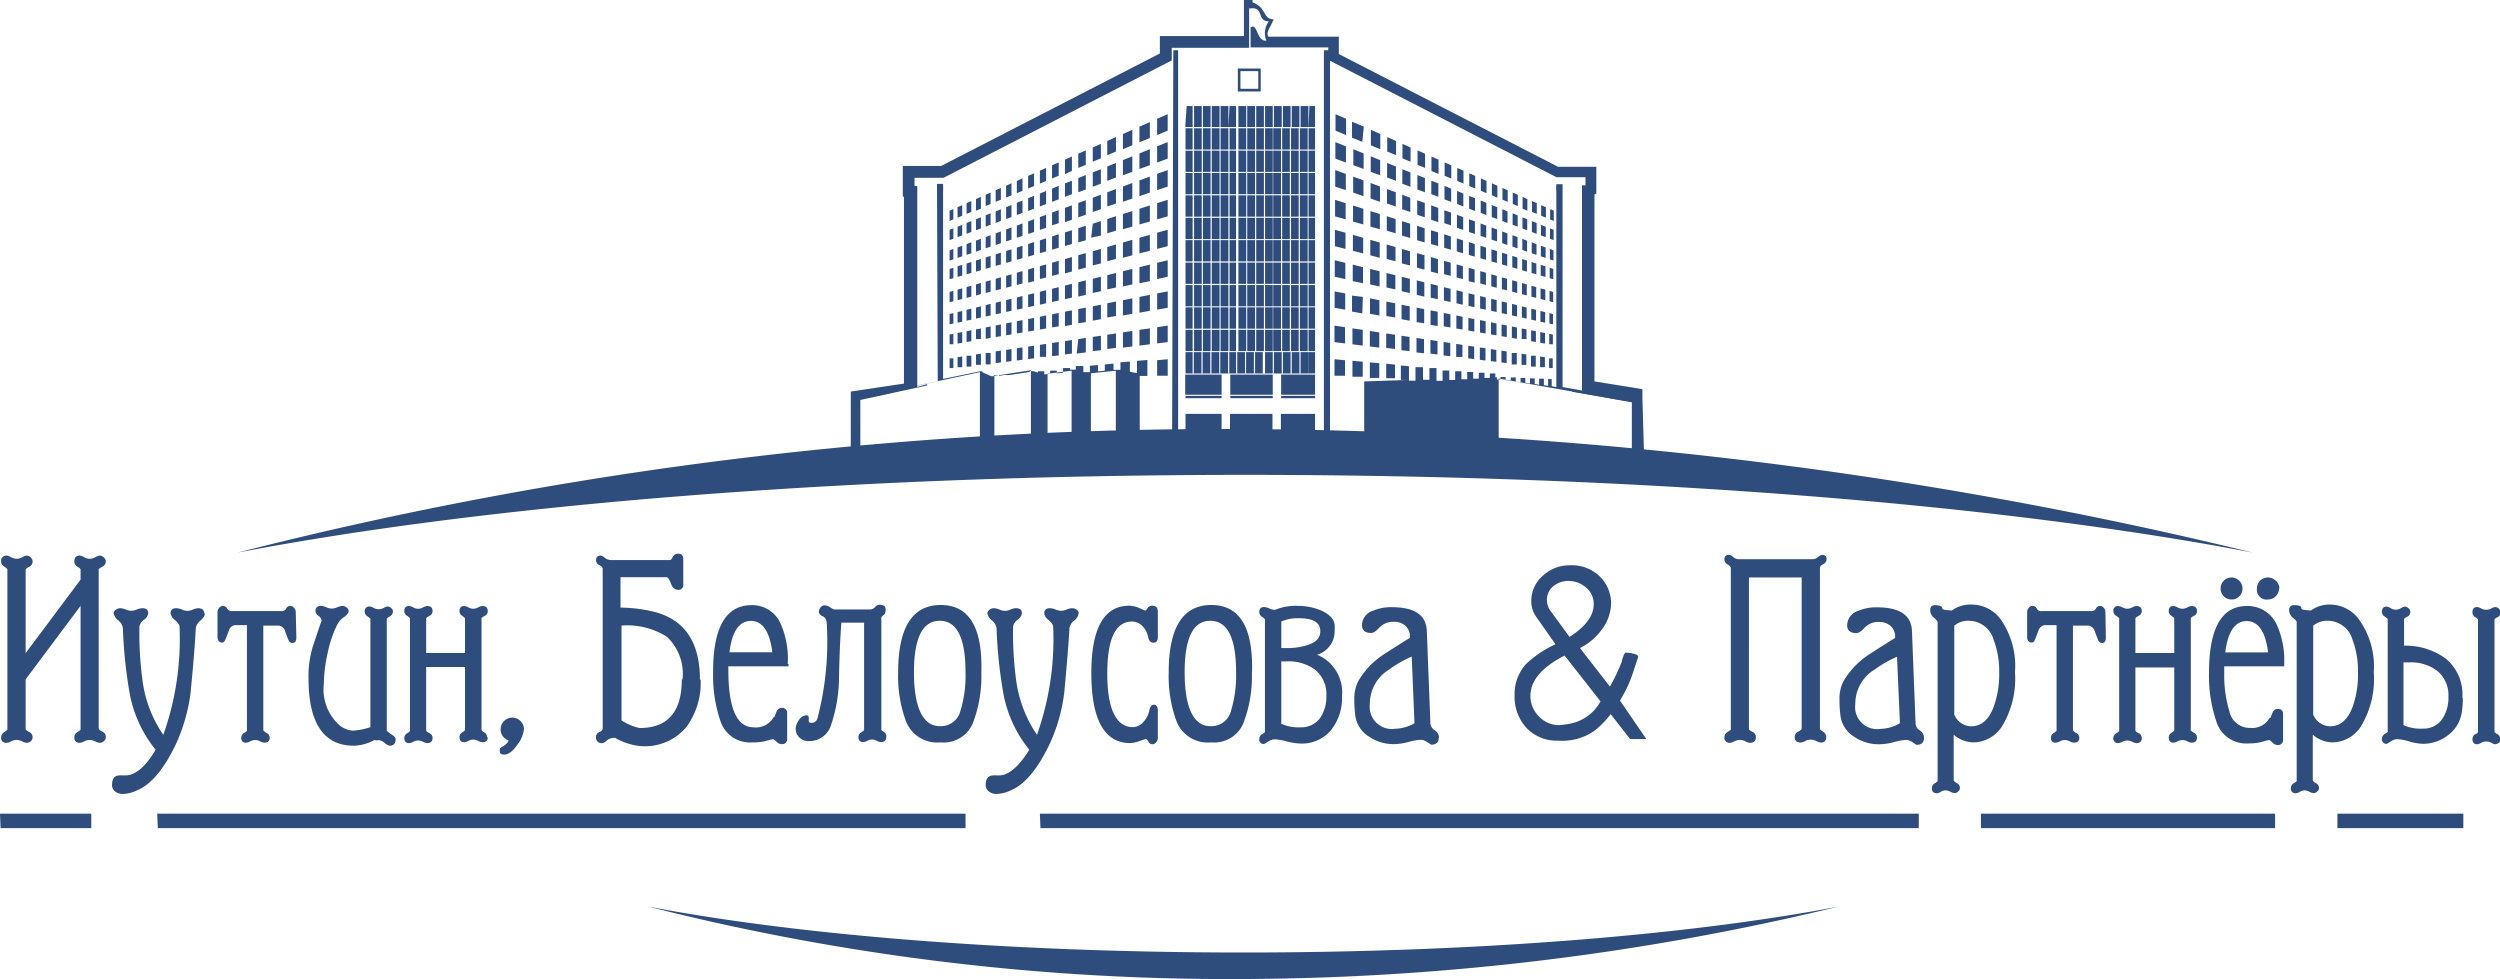 <svg id="Layer_1" data-name="Layer 1" xmlns="http://www.w3.org/2000/svg" viewBox="0 0 172.52 67.57"><defs><style>.cls-1,.cls-2{fill:#2e4d7d;}.cls-1{fill-rule:evenodd;}</style></defs><title>logo_short</title><path class="cls-1" d="M420.5,332.16a177,177,0,0,0,41.08-5c-10.14,1.94-24.78,3.17-41.08,3.17s-30.94-1.23-41.07-3.17a162.67,162.67,0,0,0,41.07,5" transform="translate(-334.7 -264.6)"/><path class="cls-1" d="M496,321.75h8.69v-1H496Zm-24.6,0h20.3v-1h-20.3Zm-64.9,0h60.61v-1H406.46Zm-60.91,0h55.74v-1H345.55Zm-10.85,0H341v-1h-6.3Z" transform="translate(-334.7 -264.6)"/><path class="cls-2" d="M415.54,269v.17h0Zm26.8,8.43v.45l-.23-.12v-.33h.23Zm-44.34,0V291.3l.68-.19v.09l-4.61,1v4.06h8.29v-.18h1v.18h2.52v-.18H407v.18h1.66v-.18H410v.18h1.72v-.18h35.59v-3.72l-4.12-.73v-.12l.68.16V277.39h.24v-.56h-2l-15.75-8.1v.39h0v-1.05h0v-.2H421V266.5c.49-.37.41,1,1.09.9a1.36,1.36,0,0,1,.17-1.33c-.85,0-.31-1-1.26-.89v0h-.1v2.72h-5.34v.65h0v.22l-15.75,8.1h-2v.56Zm1.78.33-.13.07v-.4h.13Zm21.35-13c1,.36.7,1.18,1.47,1.17l-.26.54a1.31,1.31,0,0,0-.17.41.57.57,0,0,0,.05.25h4.87v.2h0v1l15.13,7.78h2.64v1.85l-.13.06v12.9l2.68.43.63.11,0,.64.12,4.13,0,.81h-.81L444,296.9h-.21l-.09,0H393.41v-5.28l.67-.1,3-.45V278.17H397v-2.12h2.65l15.09-7.76v-1.2h5.8V264.6h.6Z" transform="translate(-334.7 -264.6)"/><path class="cls-1" d="M424.4,287.36v1.47h.54v-1.47Zm0-1.55v1.47h.54v-1.47Zm0-1.54v1.47h.54v-1.47Zm0-1.55v1.47h.54v-1.47Zm0-1.55v1.47h.54v-1.47Zm0-1.54v1.47h.54v-1.47Zm0-1.55v1.47h.54v-1.47Zm0-1.54V278h.54v-1.47Zm0-1.55v1.47h.54V275Zm0-1.54v1.47h.54v-1.47Zm-.61,13.91v1.47h.53v-1.47Zm0-1.55v1.47h.53v-1.47Zm0-1.54v1.47h.53v-1.47Zm0-1.55v1.47h.53v-1.47Zm0-1.55v1.47h.53v-1.47Zm0-1.54v1.47h.53v-1.47Zm0-1.55v1.47h.53v-1.47Zm0-1.54V278h.53v-1.47Zm0-1.55v1.47h.53V275Zm0-1.54v1.47h.53v-1.47Zm-.61,13.91v1.47h.53v-1.47Zm0-1.55v1.47h.53v-1.47Zm0-1.54v1.47h.53v-1.47Zm0-1.55v1.47h.53v-1.47Zm0-1.55v1.47h.53v-1.47Zm0-1.54v1.47h.53v-1.47Zm0-1.55v1.47h.53v-1.47Zm0-1.54V278h.53v-1.47Zm0-1.55v1.47h.53V275Zm0-1.54v1.47h.53v-1.47Zm-.62,13.91v1.47h.54v-1.47Zm0-1.55v1.47h.54v-1.47Zm0-1.54v1.47h.54v-1.47Zm0-1.55v1.47h.54v-1.47Zm0-1.55v1.47h.54v-1.47Zm0-1.54v1.47h.54v-1.47Zm0-1.55v1.47h.54v-1.47Zm0-1.54V278h.54v-1.47Zm0-1.55v1.47h.54V275Zm0-1.54v1.47h.54v-1.47ZM422,287.36v1.47h.53v-1.47Zm0-1.55v1.47h.53v-1.47Zm0-1.54v1.47h.53v-1.47Zm0-1.55v1.47h.53v-1.47Zm0-1.55v1.47h.53v-1.47Zm0-1.54v1.47h.53v-1.47Zm0-1.55v1.47h.53v-1.47Zm0-1.54V278h.53v-1.47Zm0-1.55v1.47h.53V275Zm0-1.54v1.47h.53v-1.47Zm-.61,13.91v1.47h.53v-1.47Zm0-1.55v1.47h.53v-1.47Zm0-1.54v1.47h.53v-1.47Zm0-1.55v1.47h.53v-1.47Zm0-1.55v1.47h.53v-1.47Zm0-1.54v1.47h.53v-1.47Zm0-1.55v1.47h.53v-1.47Zm0-1.54V278h.53v-1.47Zm0-1.55v1.47h.53V275Zm0-1.54v1.47h.53v-1.47Zm-.62,13.91v1.47h.54v-1.47Zm0-1.55v1.47h.54v-1.47Zm0-1.54v1.47h.54v-1.47Zm0-1.55v1.47h.54v-1.47Zm0-1.55v1.47h.54v-1.47Zm0-1.54v1.47h.54v-1.47Zm0-1.55v1.47h.54v-1.47Zm0-1.54V278h.54v-1.47Zm0-1.55v1.47h.54V275Zm0-1.54v1.47h.54v-1.47Zm-.61,13.91v1.47h.54v-1.47Zm0-1.55v1.47h.54v-1.47Zm0-1.54v1.47h.54v-1.47Zm0-1.55v1.47h.54v-1.47Zm0-1.55v1.47h.54v-1.47Zm0-1.54v1.47h.54v-1.47Zm0-1.55v1.47h.54v-1.47Zm0-1.54V278h.54v-1.47Zm0-1.55v1.47h.54V275Zm0-1.54v1.47h.54v-1.47Zm-.61,13.91v1.47H420v-1.47Zm0-1.55v1.47H420v-1.47Zm0-1.54v1.47H420v-1.47Zm0-1.55v1.47H420v-1.47Zm0-1.55v1.47H420v-1.47Zm0-1.54v1.47H420v-1.47Zm0-1.55v1.47H420v-1.47Zm0-1.54V278H420v-1.47Zm0-1.55v1.47H420V275Zm0-1.54v1.47H420v-1.47Zm-.62,13.91v1.47h.54v-1.47Zm0-1.55v1.47h.54v-1.47Zm0-1.54v1.47h.54v-1.47Zm0-1.55v1.47h.54v-1.47Zm0-1.55v1.47h.54v-1.47Zm0-1.54v1.47h.54v-1.47Zm0-1.55v1.47h.54v-1.47Zm0-1.54V278h.54v-1.47Zm0-1.55v1.47h.54V275Zm0-1.54v1.47h.54v-1.47Zm-.61,13.91v1.47h.54v-1.47Zm0-1.55v1.47h.54v-1.47Zm0-1.54v1.47h.54v-1.47Zm0-1.55v1.47h.54v-1.47Zm0-1.55v1.47h.54v-1.47Zm0-1.54v1.47h.54v-1.47Zm0-1.55v1.47h.54v-1.47Zm0-1.54V278h.54v-1.47Zm0-1.55v1.47h.54V275Zm0-1.54v1.47h.54v-1.47Zm-.61,13.91v1.47h.53v-1.47Zm0-1.55v1.47h.53v-1.47Zm0-1.54v1.47h.53v-1.47Zm0-1.55v1.47h.53v-1.47Zm0-1.55v1.47h.53v-1.47Zm0-1.54v1.47h.53v-1.47Zm0-1.55v1.47h.53v-1.47Zm0-1.54V278h.53v-1.47Zm0-1.55v1.47h.53V275Zm0-1.54v1.47h.53v-1.47Zm-.61,13.91v1.47h.53v-1.47Zm0-1.55v1.47h.53v-1.47Zm0-1.54v1.47h.53v-1.47Zm0-1.55v1.47h.53v-1.47Zm0-1.55v1.47h.53v-1.47Zm0-1.54v1.47h.53v-1.47Zm0-1.55v1.47h.53v-1.47Zm0-1.54V278h.53v-1.47Zm0-1.55v1.47h.53V275Zm0-1.54v1.47h.53v-1.47Zm-.59,1.47v-1.47H417v1.47Zm0,1.54V275H417v1.47Zm0,1.55v-1.47H417V278Zm0,1.54v-1.47H417v1.47Zm0,1.55v-1.47H417v1.47Zm0,1.54v-1.47H417v1.47Zm0,1.55v-1.47H417v1.47Zm0,1.55v-1.47H417v1.47Zm0,1.54v-1.47H417v1.47Zm0,1.55v-1.47H417v1.47Zm8.94,4.33v2.91h-8.94v-2.91H419v2.41h.58v-2.41h2.93v2.35h.58v-2.35Zm-8.94-1.08v-.16H419v.16Zm3.09,0v-.16h2.93v.16Zm5.85-.16v.16h-2.34v-.16Zm0-1.47v1.39h-2.34v-1.39h-.58v1.39h-2.93v-1.39H419v1.39h-2.51v-1.39Zm0-1.55v1.47h-8.94V288.9H417v1.46h.08V288.9h.53v1.46h.08V288.9h.53v1.46h.08V288.9h.54v1.46h.07V288.9h.54v1.46h.08V288.9H420v1.46h.08V288.9h.54v1.46h.07V288.9h.54v1.46h.08V288.9h.53v1.46H422V288.9h.53v1.46h.08V288.9h.54v1.46h.08V288.9h.53v1.46h.08V288.9h.53v1.46h.08V288.9h.54v1.46H425V288.9Zm0-1.54v1.47H425v-1.47Zm0-1.55v1.47H425v-1.47Zm0-1.54v1.47H425v-1.47Zm0-1.55v1.47H425v-1.47Zm0-1.55v1.47H425v-1.47Zm0-1.54v1.47H425v-1.47Zm0-1.55v1.47H425v-1.47Zm0-1.54V278H425v-1.47Zm0-1.55v1.47H425V275Zm0-1.54v1.47H425v-1.47Zm-.39-1.53h.39v1.45H425Zm-.61,0h.54v1.45h-.54Zm-.61,0h.53v1.45h-.53Zm-.61,0h.53v1.45h-.53Zm-.62,0h.54v1.45h-.54Zm-.61,0h.53v1.45H422Zm-.61,0h.53v1.45h-.53Zm-.62,0h.54v1.45h-.54Zm-.61,0h.54v1.45h-.54Zm-.61,0H420v1.45h-.53Zm-.62,0h.54v1.45h-.54Zm-.61,0h.54v1.45h-.54Zm-.61,0h.53v1.45h-.53Zm-.61,0h.53v1.45h-.53Zm10.42,17.54-.73-.07v1.14l.73,0Zm1.22.1-.71-.06v1.1l.71,0Zm1.14.1-.65-.05v1.07l.65,0Zm1.09.1-.61-.06v1l.61,0Zm-3.45-2.58-.73-.11v1.14l.73.09Zm1.22.18-.71-.1v1.1l.71.09Zm1.14.18-.65-.1v1.07l.65.08Zm1.09.16-.61-.09v1l.61.07Zm1,.15-.56-.08v1l.56.06Zm1,.15-.52-.08v1l.52.06Zm.93.14-.49-.08V289l.49.06Zm.88.13-.46-.07v.93l.46.05Zm.84.13-.43-.07v.9l.43,0Zm.81.12-.41-.06v.87l.41.05Zm.78.11-.39-.05v.85l.39.05Zm.75.12-.38-.06v.83l.38.05Zm.71.1-.36-.05v.81l.36.05Zm.7.11-.35,0v.79l.35,0Zm.66.1-.33-.05v.77l.33,0Zm.65.09-.33,0v.75l.33,0Zm.63.1-.33-.05v.74l.33,0Zm.54.08-.25,0V290l.25,0Zm-14.32-4.48-.73-.14v1.13l.73.13Zm1.22.24L428,285v1.1l.71.13Zm1.14.23-.65-.13v1.07l.65.11Zm1.09.21-.61-.12v1l.61.1Zm1,.21-.56-.11v1l.56.1Zm1,.19-.52-.1v1l.52.08Zm.93.18-.49-.09v1l.49.08Zm.88.18-.46-.09v.92l.46.08Zm.84.17-.43-.09v.9l.43.07Zm.81.16-.41-.08v.87l.41.07Zm.78.15-.39-.08v.86l.39.06Zm.75.15-.38-.08v.84l.38.06Zm.71.14-.36-.07v.81l.36.06Zm.7.14-.35-.07v.79l.35.06Zm.66.13-.33-.06V288l.33,0Zm.65.13-.33-.07v.76l.33.05Zm.63.12-.33-.06v.74l.33.05Zm.54.11-.25-.05v.72l.25,0Zm-14.32-4.95-.73-.18v1.14l.73.16Zm1.22.3-.71-.18V284l.71.15Zm1.14.28-.65-.16v1.07l.65.14Zm1.09.27-.61-.15v1l.61.13Zm1,.25-.56-.14v1l.56.12Zm1,.24-.52-.13v1l.52.12Zm.93.23-.49-.12v.95l.49.11Zm.88.22-.46-.11v.92l.46.1Zm.84.21-.43-.11v.9l.43.1Zm.81.2-.41-.1v.87l.41.09Zm.78.19-.39-.1v.86l.39.08Zm.75.18-.38-.09v.83l.38.08Zm.71.18-.36-.09v.81l.36.08Zm.7.17-.35-.09v.8l.35.07Zm.66.17-.33-.09v.77l.33.08Zm.65.15-.33-.08v.76l.33.07Zm.63.16-.33-.08v.74l.33.07Zm.54.13-.25-.06v.72l.25.05Zm-14.32-5.61-.73-.2v1.13l.73.19Zm1.22.35-.71-.2v1.1l.71.18Zm1.14.33-.65-.19v1.07l.65.17Zm1.09.31-.61-.18v1l.61.16Zm1,.29-.56-.16v1l.56.14Zm1,.27-.52-.14v1l.52.14Zm.93.27-.49-.14v1l.49.13Zm.88.25-.46-.13v.92l.46.12Zm.84.24-.43-.12v.9l.43.11Zm.81.23-.41-.12V284l.41.11Zm.78.22-.39-.11v.85l.39.11Zm.75.22-.38-.11v.83l.38.1Zm.71.2-.36-.1v.81l.36.09Zm.7.2-.35-.1v.79l.35.09Zm.66.19-.33-.1v.77l.33.09Zm.65.18-.33-.09v.75l.33.09Zm.63.18-.33-.09v.73l.33.09Zm.54.16-.25-.08v.72l.25.07Zm-14.32-6.13-.73-.23v1.14l.73.21Zm1.22.39-.71-.23v1.11l.71.2Zm1.14.36-.65-.2v1.07l.65.18Zm1.09.35-.61-.2v1l.61.18Zm1,.32-.56-.18v1l.56.16Zm1,.31-.52-.17v1l.52.15Zm.93.29-.49-.15v.95l.49.14Zm.88.28-.46-.15v.93l.46.13Zm.84.27-.43-.14v.9l.43.13Zm.81.25-.41-.13v.88l.41.12Zm.78.25-.39-.13v.86l.39.11Zm.75.23-.38-.11v.83l.38.11Zm.71.23-.36-.11v.81l.36.1Zm.7.22-.35-.11v.79l.35.1Zm.66.21-.33-.1v.77l.33.1Zm.65.21-.33-.11v.76l.33.09Zm.63.19-.33-.1v.74l.33.09Zm.54.18-.25-.08v.72l.25.07Zm-14.32-6.56-.73-.26v1.14l.73.24Zm1.22.45-.71-.26v1.1l.71.25Zm1.14.42-.65-.24v1.07l.65.23Zm1.09.4-.61-.22v1l.61.2Zm1,.38-.56-.21v1l.56.19Zm1,.36-.52-.19v1l.52.18Zm.93.34-.49-.18v1l.49.16Zm.88.32-.46-.16V280l.46.15Zm.84.31-.43-.15v.89l.43.15Zm.81.3-.41-.15v.88l.41.14Zm.78.29-.39-.15v.86l.39.13Zm.75.27-.38-.14v.84l.38.12Zm.71.27-.36-.14v.81l.36.13Zm.7.25-.35-.13v.79l.35.12Zm.66.25-.33-.13v.77l.33.12Zm.65.24-.33-.13v.76l.33.11Zm.63.23-.33-.12v.73l.33.11Zm.54.2-.25-.1v.72l.25.08Zm-14.32-7.18-.73-.29v1.14l.73.27Zm1.22.49-.71-.29V276l.71.26Zm1.14.46-.65-.26v1.07l.65.24Zm1.09.44-.61-.24v1l.61.23Zm1,.41-.56-.22v1l.56.21Zm1,.39-.52-.21v1l.52.19Zm.93.37-.49-.19V278l.49.18Zm.88.36-.46-.19v.93l.46.17Zm.84.34-.43-.18v.9l.43.17Zm.81.32-.41-.16V279l.41.16Zm.78.32-.39-.16v.85l.39.15Zm.75.3-.38-.15v.83l.38.14Zm.71.29-.36-.15v.81l.36.14Zm.7.27-.35-.14v.79l.35.13Zm.66.27-.33-.13v.77l.33.12Zm.65.26-.33-.13v.75l.33.13Zm.63.26-.33-.13v.73l.33.12Zm.54.21-.25-.1v.72l.25.09Zm-14.32-7.66-.73-.32v1.14l.73.3Zm1.22.54L428,273v1.1l.71.29Zm1.14.51-.65-.29v1.07l.65.27Zm1.09.48-.61-.27v1l.61.25Zm1,.45-.56-.25v1l.56.23Zm1,.43-.52-.23v1l.52.21Zm.93.41-.49-.22v1l.49.21Zm.88.39-.46-.2v.92l.46.19Zm.84.37-.43-.19v.9l.43.18Zm.81.36-.41-.18v.88l.41.17Zm.78.35-.39-.18v.86l.39.16Zm.75.33-.38-.17v.83l.38.16Zm.71.31-.36-.16v.81l.36.15Zm.7.31-.35-.15v.79l.35.14Zm.66.3-.33-.15V279l.33.14Zm.65.28-.33-.14v.75l.33.13Zm.63.28-.33-.14v.73l.33.13Zm.54.24-.25-.11v.71l.25.11Zm-27.37,10.32.73-.07v1.14l-.73,0Zm0-2.28.73-.11v1.14l-.73.09Zm-1.22.18.72-.1v1.1l-.72.09Zm-1.14.18.65-.1v1.07l-.65.08Zm-1.08.16.6-.09v1l-.6.07Zm-1,.15.56-.08v1l-.56.06Zm-1,.15.52-.08v1L409,289Zm-.92.14.48-.08V289l-.48.06Zm-.89.13.46-.07v.93l-.46.05Zm-.84.13.43-.07v.9l-.43,0Zm-.81.12.41-.06v.87l-.41.05Zm-.78.11.39-.05v.85l-.39.05Zm-.74.12.37-.06v.83l-.37.05Zm-.72.1.36-.05v.81l-.36.05Zm-.69.11.34,0v.79l-.34,0Zm-.67.1.34-.05v.77l-.34,0Zm-.65.09.33,0v.75l-.33,0Zm-.62.1.32-.05v.74l-.32,0Zm-.55.08.26,0V290l-.26,0Zm14.32-4.48.73-.14v1.13l-.73.13Zm-1.22.24.72-.14v1.1l-.72.13Zm-1.14.23.65-.13v1.07l-.65.11Zm-1.08.21.6-.12v1l-.6.1Zm-1,.21.56-.11v1l-.56.1Zm-1,.19.52-.1v1l-.52.08Zm-.92.18.48-.09v1l-.48.08Zm-.89.18.46-.09v.92l-.46.08Zm-.84.17.43-.09v.9l-.43.07Zm-.81.16.41-.08v.87l-.41.07Zm-.78.15.39-.08v.86l-.39.06Zm-.74.15.37-.08v.84l-.37.06Zm-.72.14.36-.07v.81l-.36.06Zm-.69.14.34-.07v.79l-.34.06Zm-.67.13.34-.06V288l-.34,0Zm-.65.13.33-.07v.76l-.33.05Zm-.62.12.32-.06v.74l-.32.05Zm-.55.11.26-.05v.72l-.26,0Zm14.32-4.95.73-.18v1.14l-.73.16Zm-1.22.3.72-.18V284l-.72.15Zm-1.14.28.65-.16v1.07l-.65.14Zm-1.08.27.6-.15v1l-.6.13Zm-1,.25.56-.14v1l-.56.12Zm-1,.24.52-.13v1l-.52.12Zm-.92.23.48-.12v.95l-.48.11Zm-.89.22.46-.11v.92l-.46.1Zm-.84.21.43-.11v.9l-.43.1Zm-.81.2.41-.1v.87l-.41.09Zm-.78.19.39-.1v.86l-.39.08Zm-.74.18.37-.09v.83l-.37.08Zm-.72.18.36-.09v.81l-.36.08Zm-.69.17.34-.09v.8l-.34.07Zm-.67.17.34-.09v.77l-.34.08Zm-.65.15.33-.08v.76l-.33.07Zm-.62.16.32-.08v.74l-.32.07Zm-.55.13.26-.06v.72l-.26.05Zm14.32-5.61.73-.2v1.13l-.73.19Zm-1.22.35.72-.2v1.1l-.72.18Zm-1.14.33.65-.19v1.07l-.65.17Zm-1.08.31.6-.18v1l-.6.16Zm-1,.29.56-.16v1l-.56.14Zm-1,.27.52-.14v1l-.52.14Zm-.92.27.48-.14v1l-.48.13Zm-.89.25.46-.13v.92l-.46.12Zm-.84.24.43-.12v.9l-.43.11Zm-.81.23.41-.12V284l-.41.11Zm-.78.22.39-.11v.85l-.39.11Zm-.74.22.37-.11v.83l-.37.1Zm-.72.2.36-.1v.81l-.36.09Zm-.69.2.34-.1v.79l-.34.09Zm-.67.19.34-.1v.77l-.34.09Zm-.65.18.33-.09v.75l-.33.09Zm-.62.18.32-.09v.73l-.32.09Zm-.55.16.26-.08v.72l-.26.07Zm14.32-6.13.73-.23v1.14l-.73.21Zm-1.22.39.72-.23v1.11l-.72.2Zm-1.14.36.65-.2v1.07l-.65.18Zm-1.08.35.6-.2v1l-.6.18Zm-1,.32.56-.18v1L410,281Zm-1,.31.52-.17v1l-.52.15Zm-.92.29.48-.15v.95l-.48.14Zm-.89.28.46-.15v.93l-.46.13Zm-.84.27.43-.14v.9l-.43.13Zm-.81.25.41-.13v.88l-.41.12Zm-.78.25.39-.13v.86l-.39.11Zm-.74.23.37-.11v.83l-.37.11Zm-.72.23.36-.11v.81l-.36.1Zm-.69.22.34-.11v.79l-.34.1Zm-.67.21.34-.1v.77l-.34.1Zm-.65.21.33-.11v.76l-.33.09Zm-.62.19.32-.1v.74l-.32.09Zm-.55.18.26-.08v.72l-.26.07Zm14.32-6.56.73-.26v1.14l-.73.24Zm-1.22.45.72-.26v1.1l-.72.25Zm-1.14.42.65-.24v1.07l-.65.23Zm-1.08.4.6-.22v1l-.6.2Zm-1,.38.56-.21v1l-.56.19Zm-1,.36.52-.19v1l-.52.18Zm-.92.34.48-.18v1l-.48.16Zm-.89.32.46-.16V280l-.46.15Zm-.84.31.43-.15v.89l-.43.15Zm-.81.3.41-.15v.88l-.41.14Zm-.78.29.39-.15v.86l-.39.13Zm-.74.27.37-.14v.84l-.37.12Zm-.72.27.36-.14v.81l-.36.13Zm-.69.25.34-.13v.79l-.34.12Zm-.67.25.34-.13v.77l-.34.12Zm-.65.24.33-.13v.76l-.33.11Zm-.62.23.32-.12v.73l-.32.11Zm-.55.2.26-.1v.72l-.26.08Zm14.32-7.18.73-.29v1.14l-.73.27Zm-1.22.49.72-.29V276l-.72.26Zm-1.14.46.65-.26v1.07l-.65.24Zm-1.08.44.6-.24v1l-.6.23Zm-1,.41.56-.22v1l-.56.21Zm-1,.39.52-.21v1l-.52.19Zm-.92.37.48-.19V278l-.48.18Zm-.89.36.46-.19v.93l-.46.17Zm-.84.34.43-.18v.9l-.43.17Zm-.81.32.41-.16V279l-.41.16Zm-.78.32.39-.16v.85l-.39.15Zm-.74.3.37-.15v.83l-.37.14Zm-.72.29.36-.15v.81l-.36.14Zm-.69.27.34-.14v.79l-.34.13Zm-.67.27.34-.13v.77l-.34.12Zm-.65.26.33-.13v.75l-.33.13Zm-.62.26.32-.13v.73l-.32.12Zm-.55.21.26-.1v.72l-.26.09Zm14.32-7.66.73-.32v1.14l-.73.3Zm-1.22.54.72-.31v1.1l-.72.29Zm-1.14.51.65-.29v1.07l-.65.27Zm-1.08.48.6-.27v1l-.6.25Zm-1,.45.56-.25v1l-.56.23Zm-1,.43.52-.23v1l-.52.21Zm-.92.41.48-.22v1l-.48.21Zm-.89.39.46-.2v.92l-.46.19Zm-.84.37.43-.19v.9l-.43.18Zm-.81.36.41-.18v.88l-.41.17Zm-.78.35.39-.18v.86l-.39.16Zm-.74.33.37-.17v.83l-.37.16Zm-.72.31.36-.16v.81l-.36.15Zm-.69.31.34-.15v.79l-.34.14Zm-.67.3.34-.15V279l-.34.14Zm-.65.28.33-.14v.75l-.33.13Zm-.62.28.32-.14v.73l-.32.13Zm-.55.24.26-.11v.71l-.26.11Zm15.44-11.07H416v28h-.42Zm10.81,0h-.42v28h.42Zm-9.89,3.85H417v1.45h-.51ZM438,290.64h-.11v-.27l-.38,0v.31h-.37v-.36l-.39,0v.41h-.39v-.46l-.41,0v.5h-.4v-.55l-.43,0v.6h-.41v-.65l-.46,0v.71h-.42V290l-.49,0v.81l-.44,0v-.87l-.52,0v.93h-.45v-1l-.56-.05v1l.47,0-3,.1v5.14H438v.11h9.44v-4l-.1,0-4.81-.86v-14h-.43v14l-.32-.06v-.49l-.25,0v.47l-.29-.05v-.45l-.33,0v.42l-.3-.05v-.39l-.33,0v.36l-.32-.06v-.33l-.33,0v.3l-.33-.06v-.27l-.35,0v.24l-.35-.06v-.21l-.36,0v.17h-.1l-.14,0Zm.12.08,9.2,1.63v3.72h-9.2Zm-18-21.39h1.58v1.58h-1.58Zm.18.18h1.23v1.22H420.3Zm-20.94,7.78h.42v13.46l2.56-.53.14,0v.06l.1.05.53.23.17,0v-.07l.36,0v.05l.36-.06v0l.37,0h0l1.39-.21v-.06l.13,0H406v0l.33.1v-.09l.43,0v.22l.41-.05v-.21l.46,0v.19l.43-.05V290l.48,0v.16h0v-.05l.12,0h.11v0l.17,0v-.25l.52,0v.42l.07,0,.38,0v-.44l.56-.05v.44l.47-.05v-.43l.6-.06v.43h.05v0l.12,0,.11,0v0l.2,0v-.52l.65-.05v.7l.49.1v-.85l.72-.06v1.1l-.53,0v5.49h-1.65v-5.85l-1.72.18v5.67h-1.33v-5.85l-1.66.21v.06h0v0h0v.24h0v5.07h0v.24h-1.15v-5.85l-2.52.39v5.52h-.94v-.06h-.06v-5.72l-8.29,1.78v3.94H394V292h0v-.07h.11l1.12-.16,4.18-.87Z" transform="translate(-334.7 -264.6)"/><path class="cls-1" d="M420.63,294.21a299.86,299.86,0,0,1,69.56,8.53c-17.17-3.3-42-5.37-69.56-5.37s-52.4,2.07-69.56,5.37a275.16,275.16,0,0,1,69.56-8.53" transform="translate(-334.7 -264.6)"/><path class="cls-2" d="M465.81,314.51l-.2-4.59a8.17,8.17,0,0,0-1.54.88,2.77,2.77,0,0,0-1.34,2.4,1.52,1.52,0,0,0,1.74,1.7,2.85,2.85,0,0,0,1.34-.39m1.66,1c0,.33-.17.49-.51.49l-.34-.22a.79.79,0,0,0-.39-.12,3.84,3.84,0,0,0-.83.15,4.1,4.1,0,0,1-1,.15,3,3,0,0,1-1.75-.52,2,2,0,0,1-.95-1.51,7.7,7.7,0,0,1-.06-1,2.64,2.64,0,0,1,.27-1.31,5.55,5.55,0,0,1,1.57-1.72c.12-.09.77-.51,2-1.28v-.06a1,1,0,0,0-.31-.76,1.12,1.12,0,0,0-.78-.28,1.3,1.3,0,0,0-1,.38q-.36.39-.57.39c-.43,0-.65-.18-.65-.53a1.05,1.05,0,0,1,.75-1,3.14,3.14,0,0,1,1.3-.25c1.57,0,2.38.54,2.42,1.63l.25,6.41a.61.61,0,0,0,.3.46A.57.57,0,0,1,467.47,315.53Zm-6.72-12.34a.39.39,0,0,1-.23.36c-.16.07-.23.16-.23.26v11.13s.07.09.22.18a.39.39,0,0,1,.21.36.33.33,0,0,1-.37.38.76.76,0,0,1-.31-.1.8.8,0,0,0-.38-.1.87.87,0,0,0-.39.1.78.78,0,0,1-.3.1c-.28,0-.42-.13-.42-.38a.39.39,0,0,1,.24-.37c.15-.08.23-.15.24-.19V304.45h-3.64V314.9c0,.06.08.12.24.2a.39.39,0,0,1,.24.38c0,.25-.14.38-.42.38a.69.69,0,0,1-.3-.1.8.8,0,0,0-.38-.1.87.87,0,0,0-.39.1.69.69,0,0,1-.3.1.34.34,0,0,1-.38-.38.41.41,0,0,1,.22-.37c.14-.09.22-.15.22-.17V303.81c0-.1-.08-.18-.22-.26a.38.38,0,0,1-.22-.36q0-.3.33-.3a.46.46,0,0,1,.27.15.65.65,0,0,0,.44.15h5a.64.64,0,0,0,.43-.15.48.48,0,0,1,.28-.15Q460.75,302.89,460.75,303.19ZM445.15,313l-2.48-3.16c-1.57.8-2.36,1.73-2.36,2.79a2,2,0,0,0,.59,1.41,1.89,1.89,0,0,0,1.4.6,5.61,5.61,0,0,0,1-.16A3.06,3.06,0,0,0,445.15,313Zm-.47-6.72a1.45,1.45,0,0,0-.54-1.14,1.82,1.82,0,0,0-1.22-.45,1.64,1.64,0,0,0-1,.34,1.2,1.2,0,0,0-.47,1,1.31,1.31,0,0,0,.31.81l1.25,1.71C444.11,307.85,444.68,307.1,444.68,306.29Zm3.63,9.32h-1.12l-1.34-1.72a5.78,5.78,0,0,1-1.18,1.19,3.87,3.87,0,0,1-2.44.64,2.87,2.87,0,0,1-2.21-.9,3.17,3.17,0,0,1-.8-2.25,3.07,3.07,0,0,1,.82-2.17,7.6,7.6,0,0,1,2-1.33l-1.34-1.91a1.85,1.85,0,0,1-.33-1.07,2.29,2.29,0,0,1,.81-1.76,2.68,2.68,0,0,1,1.83-.71,2.75,2.75,0,0,1,1.87.58,2.61,2.61,0,0,1,1,2,3.1,3.1,0,0,1-.64,1.85,4.16,4.16,0,0,1-1.51,1.28l2.07,2.66a13.22,13.22,0,0,0,.82-1.73c0-.12.07-.24.1-.35s.11-.26.17-.26a2.41,2.41,0,0,1,.49.06c.25.06.37.13.37.22-.11.34-.24.72-.37,1.13a8.89,8.89,0,0,1-.89,1.89Zm-16-1.1-.19-4.59a7.88,7.88,0,0,0-1.54.88,2.78,2.78,0,0,0-1.35,2.4,1.53,1.53,0,0,0,1.75,1.7A2.81,2.81,0,0,0,432.31,314.51Zm1.67,1c0,.33-.17.49-.51.49l-.35-.22a.73.73,0,0,0-.38-.12,3.74,3.74,0,0,0-.83.15,4.11,4.11,0,0,1-1,.15,3,3,0,0,1-1.74-.52,2,2,0,0,1-.95-1.51,7.7,7.7,0,0,1-.06-1,2.64,2.64,0,0,1,.27-1.31,5.43,5.43,0,0,1,1.57-1.72c.11-.09.77-.51,2-1.28v-.06a1,1,0,0,0-.31-.76,1.12,1.12,0,0,0-.79-.28,1.31,1.31,0,0,0-1,.38c-.23.26-.42.39-.56.39-.44,0-.65-.18-.65-.53a1.05,1.05,0,0,1,.75-1,3.14,3.14,0,0,1,1.3-.25c1.57,0,2.38.54,2.42,1.63l.25,6.41a.61.61,0,0,0,.3.46A.57.57,0,0,1,434,315.53Zm-7.75-2.89a2.17,2.17,0,0,0-.8-1.81,3.08,3.08,0,0,0-1.94-.56h-.37v4.31a2.86,2.86,0,0,0,1.31.24,1.6,1.6,0,0,0,1.38-.66A2.57,2.57,0,0,0,426.23,312.64Zm-.42-4.47c0-.59-.5-.88-1.5-.88a2.84,2.84,0,0,0-1.19.23v1.83h.25a4.66,4.66,0,0,0,1.51-.19Q425.81,308.86,425.81,308.17Zm1.5,4.47a3.58,3.58,0,0,1-.7,2.3,2.61,2.61,0,0,1-2.18,1,4.21,4.21,0,0,1-.91-.14,3.8,3.8,0,0,0-.84-.15.77.77,0,0,0-.39.11l-.35.21a.3.3,0,0,1-.34-.34.38.38,0,0,1,.2-.34c.12-.07.19-.12.19-.15v-7.78s-.07-.07-.19-.16a.38.38,0,0,1-.2-.33c0-.24.11-.35.34-.35a1,1,0,0,1,.34.09.89.89,0,0,0,.36.1h.06a3.74,3.74,0,0,1,1.58-.27,4.11,4.11,0,0,1,1.52.29c.61.25.95.6,1,1a2.6,2.6,0,0,1,0,.4,1.68,1.68,0,0,1-1.21,1.68A2.81,2.81,0,0,1,427.31,312.64ZM420,311c0-2.37-.59-3.56-1.78-3.56s-1.77,1.19-1.77,3.56.59,3.71,1.77,3.71a1.39,1.39,0,0,0,1.43-1.06A8.41,8.41,0,0,0,420,311Zm1.09,0a9,9,0,0,1-.57,3.46,2.17,2.17,0,0,1-2.23,1.37,2.32,2.32,0,0,1-2.38-1.4,9,9,0,0,1-.56-3.43q0-4.65,2.94-4.65T421.1,311Zm-6.49,4.53a.42.42,0,0,1-.11.28.33.33,0,0,1-.26.15.3.3,0,0,1-.28-.18c-.06-.12-.13-.18-.2-.18l-.42.14a2.07,2.07,0,0,1-.63.14q-2.68,0-2.69-4.82,0-4.67,2.63-4.66a1.83,1.83,0,0,1,.7.17l.37.16s.11,0,.18-.16a.36.36,0,0,1,.34-.17c.25,0,.37.14.37.43v1.74c0,.25-.1.38-.3.38s-.31-.13-.37-.38a1.41,1.41,0,0,0-.37-.74,1,1,0,0,0-.73-.34c-1.15,0-1.72,1.19-1.72,3.59s.59,3.7,1.78,3.7a1,1,0,0,0,.73-.38,1.59,1.59,0,0,0,.39-.76c.05-.27.15-.41.32-.41s.27.14.27.41Zm-5.47-8.59a.74.74,0,0,1-.31.49.86.86,0,0,0-.32.52q-.08,1.49-.36,4.47a12,12,0,0,1-1,3.51c-.83,1.74-1.72,2.8-2.67,3.2a2.39,2.39,0,0,1-1,.26.84.84,0,0,1-.5-.15.55.55,0,0,1-.25-.46c0-.45.18-.67.53-.67a.76.76,0,0,1,.19,0h.19q1,0,2.1-1.77a8.67,8.67,0,0,1-1.81-4,32.45,32.45,0,0,1-.45-4.41.88.88,0,0,0-.33-.53.79.79,0,0,1-.3-.48.33.33,0,0,1,.15-.25.54.54,0,0,1,.31-.1,1.15,1.15,0,0,1,.36.09.89.89,0,0,0,.78,0,1.14,1.14,0,0,1,.37-.09c.27,0,.41.11.41.35a.68.68,0,0,1-.31.46.73.73,0,0,0-.3.47,24.57,24.57,0,0,0,.24,3.89,8.8,8.8,0,0,0,1.41,3.57,19.79,19.79,0,0,0,1.12-7.46c0-.12-.11-.28-.31-.46a.71.71,0,0,1-.31-.47c0-.24.14-.35.41-.35a1.14,1.14,0,0,1,.37.09,1.17,1.17,0,0,0,.39.09,1.08,1.08,0,0,0,.38-.09,1.26,1.26,0,0,1,.37-.09.57.57,0,0,1,.31.1A.33.33,0,0,1,409.14,306.92ZM401.33,311c0-2.37-.59-3.56-1.78-3.56s-1.78,1.19-1.78,3.56.6,3.71,1.78,3.71a1.39,1.39,0,0,0,1.43-1.06A8.41,8.41,0,0,0,401.33,311Zm1.09,0a9,9,0,0,1-.57,3.46,2.17,2.17,0,0,1-2.23,1.37,2.32,2.32,0,0,1-2.38-1.4,9,9,0,0,1-.56-3.43q0-4.65,2.94-4.65T402.42,311Zm-6.56,4.46c0,.24-.13.35-.37.35a.71.71,0,0,1-.29-.09.74.74,0,0,0-.32-.09h0a.78.78,0,0,0-.33.09.69.69,0,0,1-.27.09c-.23,0-.34-.11-.34-.35a.34.34,0,0,1,.19-.32c.14-.09.2-.14.2-.17v-7.4h-1.57c-.08,1.06-.13,2.29-.16,3.7a10.5,10.5,0,0,1-.54,3.33,1.56,1.56,0,0,1-1.57,1.14.86.86,0,0,1-.63-.25.82.82,0,0,1-.25-.63,1.08,1.08,0,0,1,.23-.58.65.65,0,0,1,.48-.32c.13,0,.19.05.19.17a.35.35,0,0,1,0,.12.45.45,0,0,0,0,.13c0,.07.07.1.19.1a.41.41,0,0,0,.41-.3,20.93,20.93,0,0,0,.65-6.44c0-.32-.09-.53-.28-.61s-.27-.2-.27-.33.13-.43.4-.43a.8.8,0,0,1,.39.15,1.09,1.09,0,0,0,.27.14h2.42a.51.51,0,0,0,.4-.17.45.45,0,0,1,.26-.16c.31,0,.46.09.46.28a.62.62,0,0,1-.07.38l-.22.19v7.78s.07.1.21.17A.34.34,0,0,1,395.86,315.44ZM388,309.61c-.19-1.44-.68-2.16-1.48-2.16s-1.31.72-1.48,2.16Zm1.11.81v.16h-4.15v.21c0,2.69.58,4,1.75,4a1.37,1.37,0,0,0,1.37-.7h.06c.05-.14.1-.28.16-.41a.37.37,0,0,1,.34-.23.34.34,0,0,1,.38.38v1.75a.34.34,0,0,1-.38.37.48.48,0,0,1-.36-.17c-.11-.11-.19-.17-.25-.17l-.23.05a3.32,3.32,0,0,1-1.15.17,2.15,2.15,0,0,1-2.22-1.43,9.79,9.79,0,0,1-.52-3.45q0-4.59,2.66-4.59a2.14,2.14,0,0,1,2.05,1.4A6,6,0,0,1,389.06,310.42Zm-7.31,1.07a3.53,3.53,0,0,0-1.08-2.95,5.14,5.14,0,0,0-3.13-.77v6.54a3.67,3.67,0,0,0,1.25.53Q381.75,314.84,381.75,311.49Zm1.25,0a5.14,5.14,0,0,1-1,3.3,3.74,3.74,0,0,1-3.1,1.3,4.32,4.32,0,0,1-1.8-.57h-.05a.79.79,0,0,0-.53.18.55.55,0,0,1-.3.18.38.38,0,0,1-.44-.43.34.34,0,0,1,.23-.33c.16-.07.23-.15.23-.26v-11c0-.1-.07-.19-.23-.26a.37.37,0,0,1-.23-.35c0-.21.11-.31.33-.31a.55.55,0,0,1,.28.16.78.78,0,0,0,.5.15h4c.05,0,.11-.07.19-.22a.39.39,0,0,1,.35-.22c.25,0,.37.12.37.38v1.74a.32.32,0,0,1-.37.37c-.21,0-.37-.14-.48-.43s-.21-.44-.3-.44h-3.18v2.1a9.91,9.91,0,0,1,2.19.26Q383,307.54,383,311.5Zm-12.19,3.39a2.06,2.06,0,0,1-.45,1.1c-.32.46-.62.69-.91.69s-.31-.1-.31-.3.1-.18.3-.32.3-.27.3-.37v0a.76.76,0,0,1-.54-.76.78.78,0,0,1,.24-.57.81.81,0,0,1,.57-.23.82.82,0,0,1,.8.8Zm-2.5.59c0,.23-.13.35-.38.35a.78.78,0,0,1-.28-.09.69.69,0,0,0-.68,0,.78.78,0,0,1-.28.09c-.22,0-.33-.12-.33-.35a.37.37,0,0,1,.19-.33c.13-.08.19-.13.19-.16v-4.35h-2.68V315c0,.06.08.12.22.19a.36.36,0,0,1,.22.34c0,.23-.13.35-.38.35a.69.69,0,0,1-.27-.09.83.83,0,0,0-.35-.09.79.79,0,0,0-.34.09.68.68,0,0,1-.28.09c-.22,0-.33-.12-.33-.35a.38.38,0,0,1,.2-.33c.13-.08.19-.13.19-.16v-7.78s-.06-.07-.19-.16a.38.38,0,0,1-.2-.33c0-.24.11-.35.33-.35a.68.68,0,0,1,.28.09.65.65,0,0,0,.69,0,.74.74,0,0,1,.27-.09c.25,0,.38.11.38.35a.34.34,0,0,1-.22.33c-.14.08-.22.14-.22.19v2.37h2.68v-2.4s-.06-.07-.19-.16a.37.37,0,0,1-.19-.33c0-.24.11-.35.33-.35a.69.69,0,0,1,.27.09.81.81,0,0,0,.35.1.78.78,0,0,0,.35-.1.74.74,0,0,1,.27-.09c.25,0,.38.11.38.35a.35.35,0,0,1-.21.33c-.15.08-.22.13-.22.17V315s.07.09.22.16A.37.37,0,0,1,368.31,315.48Zm-6.36.13c0,.31-.14.46-.4.46a.88.88,0,0,1-.36-.19.76.76,0,0,0-.41-.2v0a.56.56,0,0,1-.29,0,3.18,3.18,0,0,1-1.42.39c-2.08,0-3.13-1.55-3.13-4.66a7,7,0,0,1,.29-2.16c.41-1.24.61-1.83.61-1.78a.44.44,0,0,0-.21-.36.42.42,0,0,1-.21-.34c0-.23.13-.35.4-.35a1.12,1.12,0,0,1,.35.1,1.13,1.13,0,0,0,.38.09,1.08,1.08,0,0,0,.37-.09,1.12,1.12,0,0,1,.35-.1.48.48,0,0,1,.29.11.3.3,0,0,1,.15.24q0,.18-.27.39a1.44,1.44,0,0,0-.5.52,7.77,7.77,0,0,0-.68,2,9.85,9.85,0,0,0-.26,2.1,3.32,3.32,0,0,0,1.1,2.9,1.63,1.63,0,0,0,.91.35,4.74,4.74,0,0,0,1.2-.24V307.3s-.07-.08-.19-.16a.38.38,0,0,1-.2-.34.31.31,0,0,1,.34-.35.76.76,0,0,1,.27.1.76.76,0,0,0,.35.09.73.73,0,0,0,.35-.09.8.8,0,0,1,.26-.1.37.37,0,0,1,.26.12.31.31,0,0,1,.12.23.44.44,0,0,1-.28.37.6.6,0,0,0-.15.14h0V315c0,.05.11.14.31.27S362,315.48,362,315.61Zm-6.85-7c0,.24-.09.37-.27.37s-.24-.11-.33-.34l-.21-.56a.54.54,0,0,0-.4-.3l-1.07,0V315s.07.1.22.18a.36.36,0,0,1,.22.33c0,.23-.13.34-.38.34a.72.72,0,0,1-.28-.09.69.69,0,0,0-.68,0,.68.68,0,0,1-.28.09.3.3,0,0,1-.34-.34.37.37,0,0,1,.19-.33c.14-.08.2-.13.2-.16v-7.28h-.82a.52.52,0,0,0-.4.3s-.07.19-.21.55-.19.35-.32.35-.28-.13-.28-.37v-1.76a.41.41,0,0,1,.12-.27.32.32,0,0,1,.54.05.34.34,0,0,0,.35.18h.57l0,0h2.23v0h.59a.33.33,0,0,0,.34-.18.31.31,0,0,1,.29-.18.34.34,0,0,1,.25.14.41.41,0,0,1,.12.26Zm-6.31-1.66c0,.14-.11.3-.31.49a.81.81,0,0,0-.32.52q-.07,1.49-.36,4.47a12.28,12.28,0,0,1-1,3.51c-.83,1.74-1.72,2.8-2.67,3.2a2.42,2.42,0,0,1-1,.26.9.9,0,0,1-.51-.15.56.56,0,0,1-.24-.46c0-.45.18-.67.53-.67a.76.76,0,0,1,.19,0h.19q1.05,0,2.1-1.77a8.67,8.67,0,0,1-1.81-4,32.45,32.45,0,0,1-.45-4.41.88.88,0,0,0-.33-.53.82.82,0,0,1-.31-.48.34.34,0,0,1,.16-.25.54.54,0,0,1,.31-.1,1.15,1.15,0,0,1,.36.09,1.17,1.17,0,0,0,.39.09,1.08,1.08,0,0,0,.38-.09,1.26,1.26,0,0,1,.37-.09c.28,0,.42.11.42.35a.68.68,0,0,1-.31.46.73.73,0,0,0-.3.47,24.57,24.57,0,0,0,.24,3.89,8.53,8.53,0,0,0,1.41,3.57,19.79,19.79,0,0,0,1.12-7.46c0-.12-.11-.28-.31-.46a.71.71,0,0,1-.31-.47c0-.24.13-.35.41-.35a1.14,1.14,0,0,1,.37.09.87.87,0,0,0,.77,0,1.19,1.19,0,0,1,.37-.09.51.51,0,0,1,.3.1A.31.31,0,0,1,348.79,306.92ZM342,315.49a.33.33,0,0,1-.14.26.4.4,0,0,1-.28.11.76.76,0,0,1-.31-.1,1,1,0,0,0-.38-.1.94.94,0,0,0-.38.1.78.78,0,0,1-.3.1c-.26,0-.38-.12-.38-.37a.39.39,0,0,1,.22-.37q.21-.14.21-.18v-8.53l-3.79,5.07v3.42q0,.09.24.21a.39.39,0,0,1,.24.38.35.35,0,0,1-.13.26.4.4,0,0,1-.28.11.72.72,0,0,1-.31-.1,1,1,0,0,0-.38-.1,1,1,0,0,0-.39.1.69.69,0,0,1-.3.1.33.33,0,0,1-.38-.37.41.41,0,0,1,.22-.37q.21-.14.21-.18V303.88s-.07-.09-.21-.18a.38.38,0,0,1-.22-.36.35.35,0,0,1,.38-.4.74.74,0,0,1,.3.11.89.89,0,0,0,.39.11.82.82,0,0,0,.39-.11.74.74,0,0,1,.3-.11.38.38,0,0,1,.28.13.35.35,0,0,1,.13.27.4.4,0,0,1-.24.38c-.16.08-.24.15-.24.19v5.76l3.79-5.07v-.72s-.07-.09-.21-.17a.41.41,0,0,1-.22-.37c0-.26.12-.4.38-.4a.76.76,0,0,1,.29.11.75.75,0,0,0,.78,0,.74.74,0,0,1,.3-.11.38.38,0,0,1,.28.13.33.33,0,0,1,.14.27.4.4,0,0,1-.24.37c-.17.09-.25.15-.25.19v11s.08.11.25.19A.38.38,0,0,1,342,315.49Z" transform="translate(-334.7 -264.6)"/><path class="cls-2" d="M503.66,312.68a2.16,2.16,0,0,0-.79-1.8,3,3,0,0,0-1.92-.57h-.39v4.33a2.8,2.8,0,0,0,1.31.24,1.57,1.57,0,0,0,1.37-.67,2.62,2.62,0,0,0,.42-1.54m1,.1a7.15,7.15,0,0,1-.08,1,2.39,2.39,0,0,1-.93,1.55,2.82,2.82,0,0,1-1.74.61,3.91,3.91,0,0,1-.94-.16,3.31,3.31,0,0,0-.82-.16.68.68,0,0,0-.39.11l-.35.21a.31.31,0,0,1-.34-.35.39.39,0,0,1,.2-.33c.13-.08.2-.13.2-.16v-7.78s-.07-.08-.2-.16a.38.38,0,0,1-.2-.33c0-.24.11-.36.34-.36a.65.65,0,0,1,.27.11.66.66,0,0,0,.7,0,.77.77,0,0,1,.27-.11.39.39,0,0,1,.26.12.31.31,0,0,1,.12.24.35.35,0,0,1-.21.34c-.15.07-.22.13-.22.17h0v1.83a4.65,4.65,0,0,1,2.85.87A3.2,3.2,0,0,1,504.62,312.78Zm2.61,2.84a.3.3,0,0,1-.13.24.4.4,0,0,1-.25.11.76.76,0,0,1-.27-.1.73.73,0,0,0-.7,0,.7.7,0,0,1-.27.1c-.22,0-.33-.12-.33-.35a.37.37,0,0,1,.19-.34c.13-.07.19-.12.19-.15v-7.78s-.06-.08-.19-.15a.37.37,0,0,1-.19-.34q0-.36.33-.36a.7.7,0,0,1,.27.1.73.73,0,0,0,.7,0,.76.76,0,0,1,.27-.1.37.37,0,0,1,.26.12.31.31,0,0,1,.12.24.36.36,0,0,1-.22.34c-.14.07-.21.13-.21.16v7.76s.07.09.21.16A.35.35,0,0,1,507.23,315.62ZM497.42,311a6.14,6.14,0,0,0-.38-2.26,1.78,1.78,0,0,0-1.66-1.3,1.47,1.47,0,0,0-1.05.34v6.13a1.28,1.28,0,0,0,1.16.81c.72,0,1.25-.47,1.58-1.4A6.7,6.7,0,0,0,497.42,311Zm1.09,0a6.32,6.32,0,0,1-.89,3.73,2.37,2.37,0,0,1-2,1.1,2.13,2.13,0,0,1-1.32-.53v3.17s.07.09.21.17a.36.36,0,0,1,.22.34.31.31,0,0,1-.12.24.35.35,0,0,1-.25.11.71.71,0,0,1-.29-.09.77.77,0,0,0-.33-.1h0a.77.77,0,0,0-.33.1.6.6,0,0,1-.27.1.31.31,0,0,1-.35-.35.39.39,0,0,1,.2-.34c.14-.08.2-.13.2-.15v-11a1.15,1.15,0,0,0-.26-.27.68.68,0,0,1-.26-.52.31.31,0,0,1,.34-.35c.33,0,.5.06.5.2s.22.13.66.17a2.2,2.2,0,0,1,1.36-.41,2.49,2.49,0,0,1,1.94,1A5.58,5.58,0,0,1,498.51,311Zm-7.29-1.38c-.19-1.44-.68-2.16-1.48-2.16s-1.3.72-1.48,2.16Zm1.11.81v.15h-4.14c0,.11,0,.25,0,.43a8.67,8.67,0,0,0,.36,2.69,1.42,1.42,0,0,0,1.41,1.13,1.39,1.39,0,0,0,1.36-.68l.05,0,.17-.41a.36.36,0,0,1,.33-.22.33.33,0,0,1,.38.37v1.75a.34.34,0,0,1-.38.37.47.47,0,0,1-.35-.17c-.11-.11-.19-.17-.26-.17l-.22.05a3.35,3.35,0,0,1-1.15.18,2.15,2.15,0,0,1-2.22-1.44,9.79,9.79,0,0,1-.53-3.44c0-3.06.87-4.6,2.61-4.6a2.2,2.2,0,0,1,2.1,1.37A6,6,0,0,1,492.33,310.41Zm-2.88-5.22a.75.75,0,0,1-.76.76.75.75,0,0,1-.53-.22.77.77,0,0,1,0-1.08.75.75,0,0,1,.53-.22.77.77,0,0,1,.53.22A.74.74,0,0,1,489.45,305.19Zm2.52,0a.74.74,0,0,1-.23.54.77.77,0,0,1-.53.22.67.67,0,0,1-.76-.76.73.73,0,0,1,.22-.54.76.76,0,0,1,1.07,0A.74.74,0,0,1,492,305.19Zm-5.66,10.29c0,.23-.13.35-.38.35a.72.72,0,0,1-.28-.09.79.79,0,0,0-.34-.09.83.83,0,0,0-.35.09.69.69,0,0,1-.27.09c-.22,0-.33-.12-.33-.35a.37.37,0,0,1,.19-.33c.13-.08.19-.13.19-.16v-4.35h-2.68V315c0,.06.07.12.22.19a.38.38,0,0,1,.22.34c0,.23-.13.35-.38.35a.72.72,0,0,1-.28-.09.75.75,0,0,0-.34-.09.79.79,0,0,0-.34.09.78.78,0,0,1-.28.09.31.31,0,0,1-.34-.35.38.38,0,0,1,.2-.33c.14-.08.2-.13.2-.16v-7.78s-.06-.07-.2-.16a.38.38,0,0,1-.2-.33.31.31,0,0,1,.34-.35.78.78,0,0,1,.28.09.77.77,0,0,0,.34.1.81.81,0,0,0,.35-.1.69.69,0,0,1,.27-.09c.25,0,.38.11.38.35a.36.36,0,0,1-.22.33c-.15.08-.22.14-.22.19v2.37h2.68v-2.4s-.06-.07-.19-.16a.37.37,0,0,1-.19-.33c0-.24.11-.35.33-.35a.69.69,0,0,1,.27.09.78.78,0,0,0,.35.1.81.81,0,0,0,.35-.1.69.69,0,0,1,.27-.09c.25,0,.38.11.38.35a.34.34,0,0,1-.22.33c-.14.08-.21.13-.21.17V315s.07.09.21.16A.36.36,0,0,1,486.31,315.48Zm-6.29-6.9c0,.24-.08.37-.26.37s-.24-.11-.33-.34l-.21-.56a.54.54,0,0,0-.4-.3l-1.07,0V315s.07.1.22.18a.36.36,0,0,1,.22.33c0,.23-.13.34-.38.34a.72.72,0,0,1-.28-.09.69.69,0,0,0-.68,0,.78.78,0,0,1-.28.09.3.3,0,0,1-.34-.34.37.37,0,0,1,.19-.33c.13-.08.2-.13.2-.16v-7.28h-.82a.52.52,0,0,0-.4.3s-.08.19-.21.55-.19.35-.32.35-.28-.13-.28-.37v-1.76a.41.41,0,0,1,.12-.27.31.31,0,0,1,.25-.13.33.33,0,0,1,.29.18.34.34,0,0,0,.35.18h.57l0,0h2.22l0,0H479a.33.33,0,0,0,.34-.18.31.31,0,0,1,.29-.18.34.34,0,0,1,.25.14.39.39,0,0,1,.11.26ZM472.66,311a5.94,5.94,0,0,0-.39-2.26,1.78,1.78,0,0,0-1.66-1.3,1.47,1.47,0,0,0-1.05.34v6.13a1.29,1.29,0,0,0,1.16.81c.72,0,1.25-.47,1.58-1.4A6.69,6.69,0,0,0,472.66,311Zm1.09,0a6.31,6.31,0,0,1-.9,3.73,2.37,2.37,0,0,1-2,1.1,2.15,2.15,0,0,1-1.33-.53v3.17s.07.09.22.17a.37.37,0,0,1,.21.34.31.31,0,0,1-.12.24.34.34,0,0,1-.25.11.68.68,0,0,1-.28-.09.81.81,0,0,0-.34-.1h0a.77.77,0,0,0-.33.1.56.56,0,0,1-.27.1c-.23,0-.34-.11-.34-.35a.39.39,0,0,1,.2-.34c.13-.08.19-.13.19-.15v-11a1.23,1.23,0,0,0-.25-.27.65.65,0,0,1-.26-.52c0-.24.11-.35.33-.35s.5.06.5.2.22.13.66.17a2.2,2.2,0,0,1,1.36-.41,2.49,2.49,0,0,1,2,1A5.64,5.64,0,0,1,473.75,311Z" transform="translate(-334.7 -264.6)"/></svg>